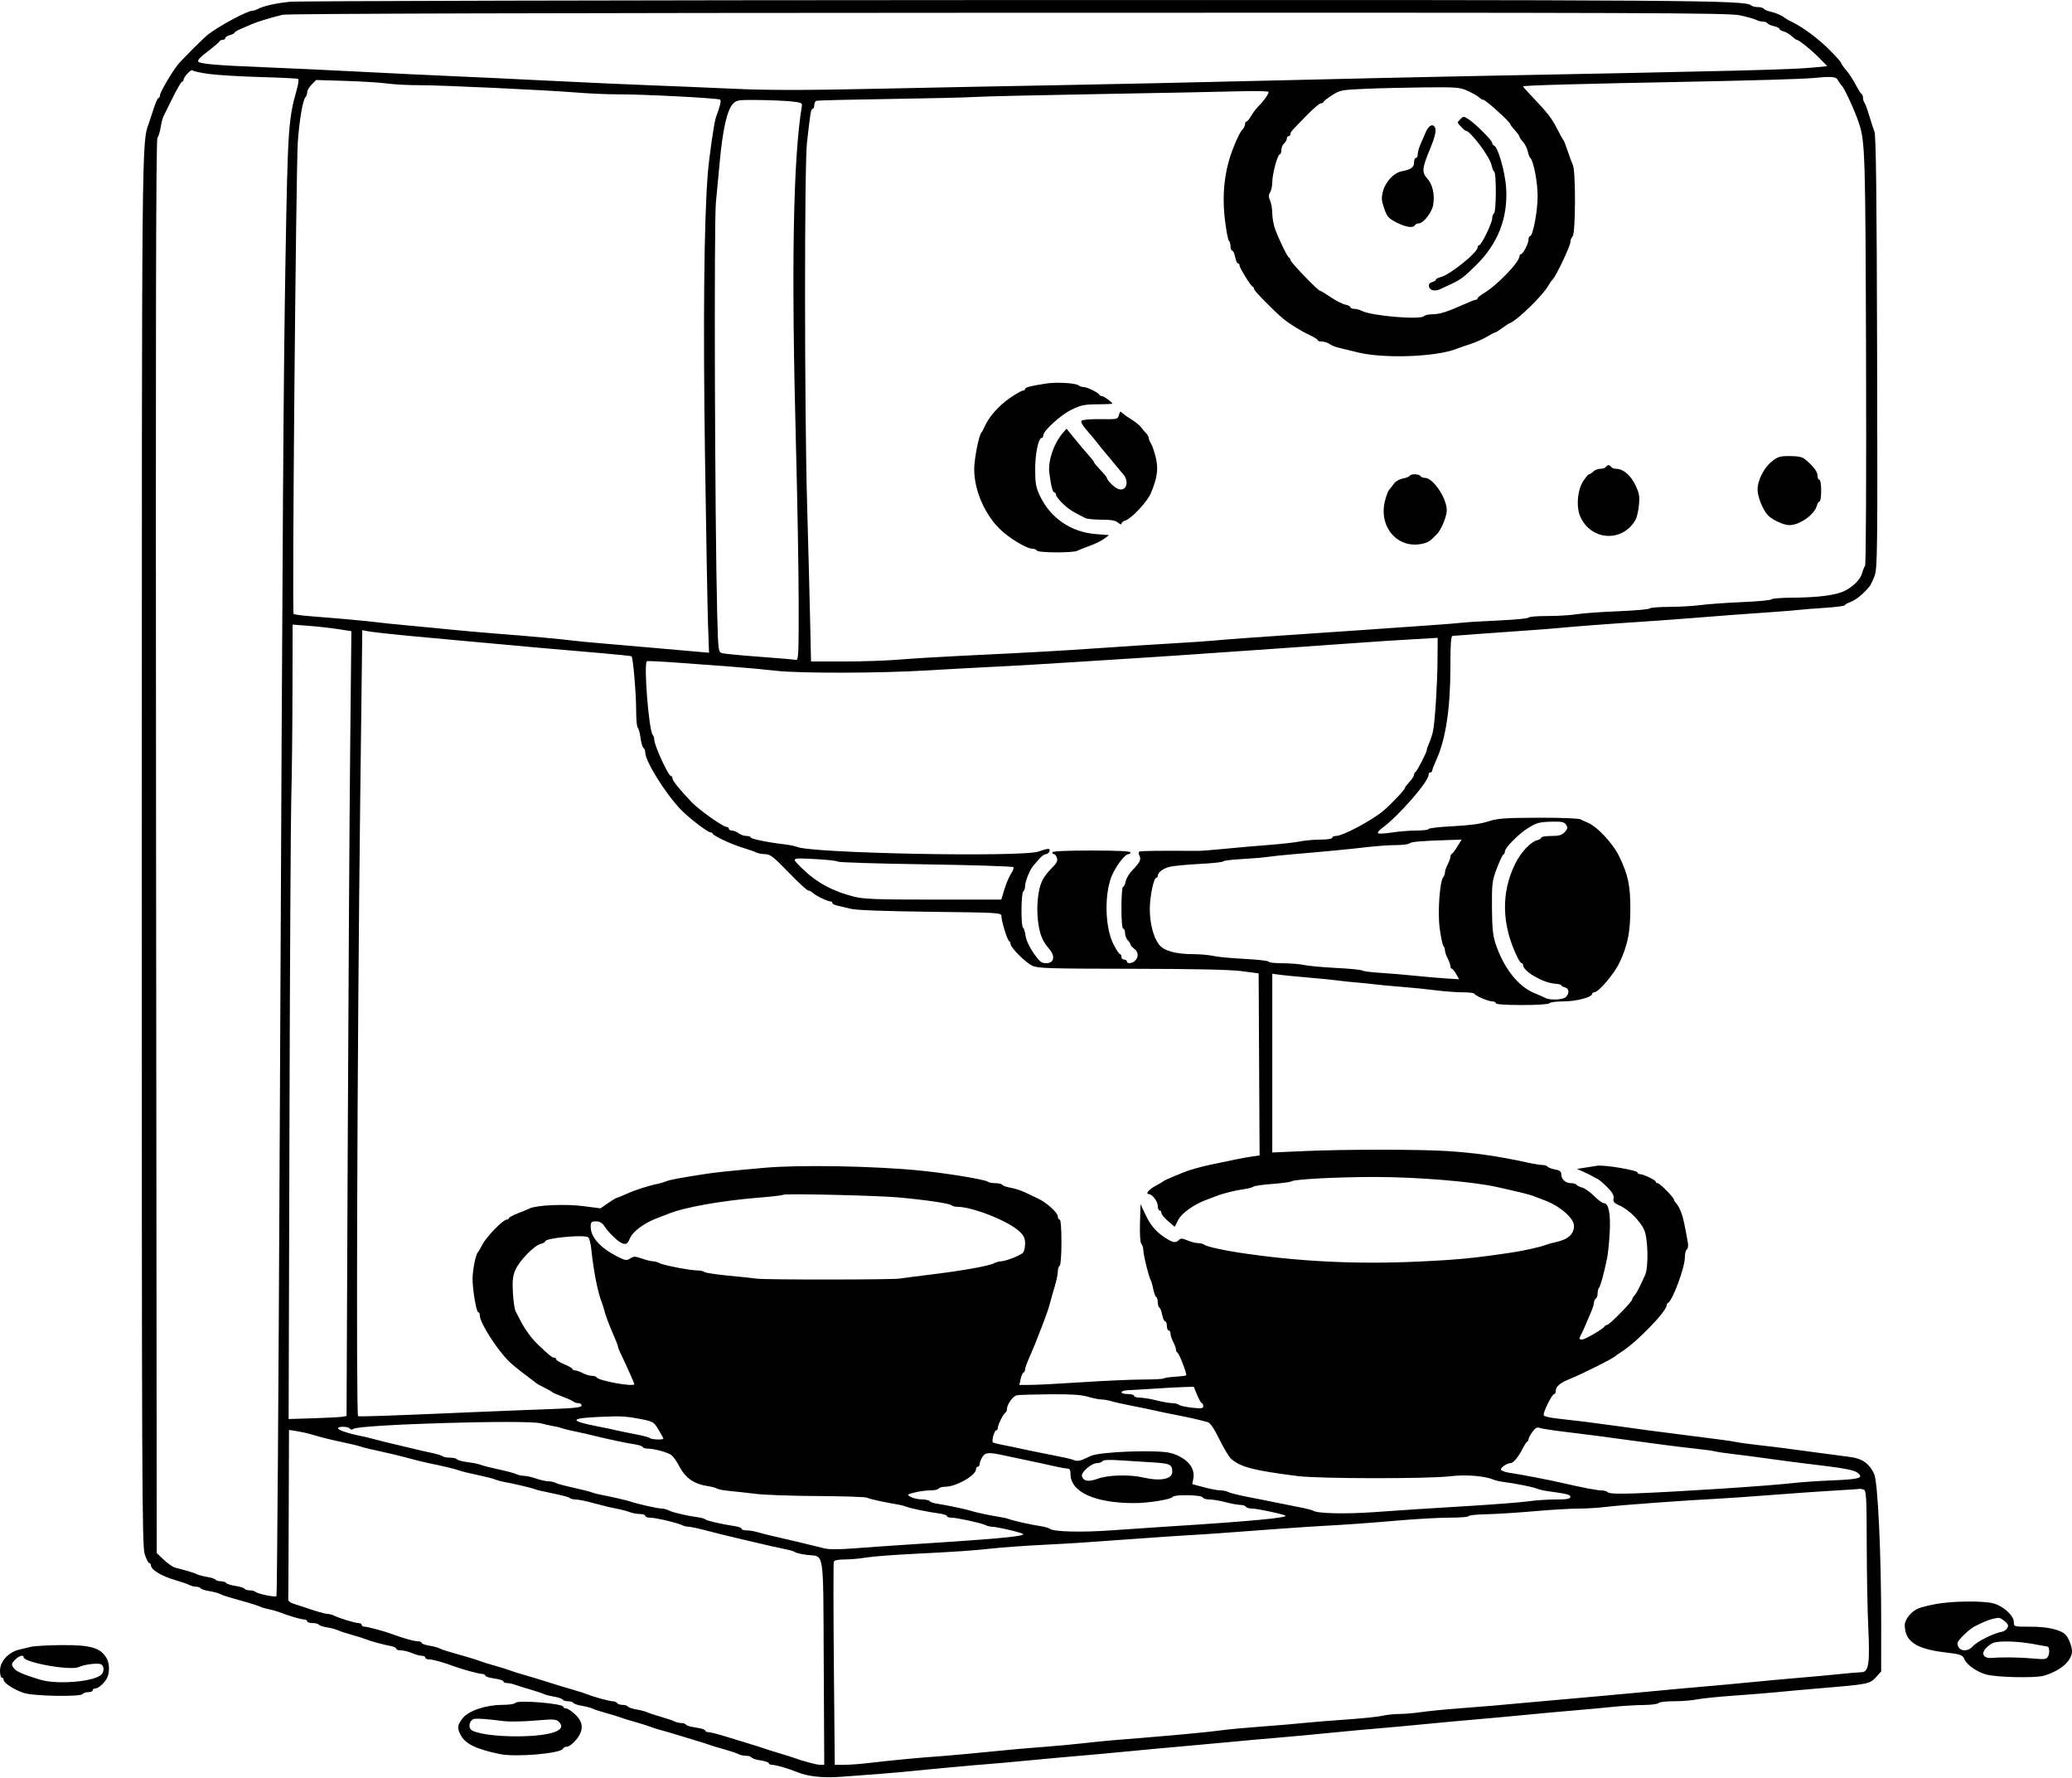 <svg width="1140" height="978" viewBox="0 0 1140 978" fill="none" xmlns="http://www.w3.org/2000/svg">
<path fill-rule="evenodd" clip-rule="evenodd" d="M159.5 0.975C151.577 1.784 145.118 3.246 141.764 4.989C140.809 5.486 139.523 5.892 138.907 5.892C136.186 5.892 120.675 14.183 114.586 18.892C111.977 20.91 99.953 32.925 97.688 35.778C94.39 39.931 88 50.902 88 52.41C88 53.225 87.643 53.892 87.207 53.892C86.771 53.892 85.593 56.48 84.589 59.642C83.585 62.804 82.361 66.517 81.87 67.892C77.968 78.797 78.036 71.771 78.017 469.204C78.002 817.09 78.14 850.443 79.615 854.954C80.503 857.67 81.628 859.892 82.115 859.892C82.602 859.892 83 860.374 83 860.963C83 863.516 88.644 866.987 96.5 869.268C99.8 870.226 103.281 871.433 104.236 871.951C105.191 872.468 106.852 872.892 107.927 872.892C109.002 872.892 110.124 873.283 110.419 873.761C110.714 874.238 112.785 874.922 115.022 875.279C117.258 875.637 119.855 876.316 120.794 876.788C122.535 877.664 124.916 878.407 135.5 881.375C138.8 882.301 142.19 883.414 143.033 883.848C143.876 884.282 146.126 884.946 148.033 885.323C149.94 885.7 152.4 886.371 153.5 886.814C158.117 888.672 165.624 890.902 167.25 890.897C168.212 890.894 169 891.342 169 891.892C169 892.442 170.323 892.892 171.941 892.892C173.559 892.892 175.124 893.283 175.419 893.761C175.714 894.238 177.785 894.922 180.022 895.279C182.258 895.637 184.855 896.322 185.794 896.802C186.732 897.282 190.2 898.423 193.5 899.337C196.8 900.252 200.4 901.387 201.5 901.86C203.682 902.8 210.888 904.755 215.25 905.592C216.763 905.882 218 906.518 218 907.005C218 907.493 219.139 907.892 220.532 907.892C221.925 907.892 224.68 908.567 226.654 909.392C228.629 910.217 231.089 910.892 232.122 910.892C233.155 910.892 234 911.342 234 911.892C234 912.442 235.013 912.89 236.25 912.887C238.216 912.883 244.113 914.545 250.5 916.904C254.739 918.469 263.752 920.892 265.338 920.892C266.252 920.892 267 921.3 267 921.798C267 922.297 269.25 923.014 272 923.392C274.75 923.77 277 924.487 277 924.986C277 925.484 277.879 925.892 278.953 925.892C280.027 925.892 281.94 926.284 283.203 926.763C284.466 927.241 288.2 928.411 291.5 929.362C294.8 930.313 298.192 931.441 299.038 931.868C299.885 932.295 302.47 932.965 304.783 933.355C307.097 933.746 309.243 934.477 309.554 934.979C309.864 935.481 311.19 935.892 312.5 935.892C313.81 935.892 315.136 936.303 315.446 936.805C315.757 937.307 317.903 938.038 320.217 938.429C322.53 938.819 325.115 939.496 325.962 939.933C326.808 940.369 330.2 941.473 333.5 942.385C336.8 943.298 340.4 944.404 341.5 944.844C342.6 945.283 346.2 946.398 349.5 947.321C352.8 948.244 356.4 949.374 357.5 949.832C358.6 950.29 361.525 951.212 364 951.881C366.475 952.551 370.3 953.668 372.5 954.364C374.7 955.059 379.2 956.426 382.5 957.4C385.8 958.375 389.4 959.514 390.5 959.932C391.6 960.35 395.2 961.438 398.5 962.351C401.8 963.263 405.281 964.433 406.236 964.951C407.191 965.468 409.077 965.892 410.427 965.892C411.777 965.892 413.144 966.316 413.464 966.834C413.785 967.352 416.061 968.079 418.523 968.448C420.985 968.817 423 969.518 423 970.006C423 970.493 423.884 970.892 424.965 970.892C426.849 970.892 434.305 973.066 438.5 974.838C444.205 977.248 452.4 978.166 462.221 977.496C475.213 976.61 495.126 975.003 501 974.369C509.124 973.49 537.373 970.899 543.5 970.469C546.8 970.238 557.15 969.31 566.5 968.407C575.85 967.504 588.225 966.379 594 965.906C599.775 965.433 612.15 964.3 621.5 963.388C630.85 962.476 643 961.352 648.5 960.89C654 960.428 666.375 959.298 676 958.378C685.625 957.458 698 956.346 703.5 955.907C709 955.467 721.15 954.342 730.5 953.407C739.85 952.471 752 951.342 757.5 950.897C763 950.453 775.15 949.342 784.5 948.429C793.85 947.515 806.225 946.377 812 945.899C817.775 945.422 829.925 944.307 839 943.423C848.075 942.539 860.675 941.389 867 940.867C873.325 940.346 882.55 939.495 887.5 938.976C892.45 938.458 899.961 938.002 904.191 937.963C908.421 937.924 912.16 937.442 912.5 936.892C912.84 936.342 916.657 935.892 920.983 935.892C925.308 935.892 931.019 935.439 933.674 934.886C936.328 934.333 945.475 933.398 954 932.808C962.525 932.218 973.1 931.365 977.5 930.914C981.9 930.462 994.05 929.374 1004.5 928.495C1027.9 926.528 1028.85 926.326 1032.25 922.568L1035 919.532L1035.02 892.962C1035.04 854.878 1033.18 815.343 1031.16 810.892C1028.64 805.335 1024.71 802.456 1018.48 801.598C1016.29 801.297 1008.88 800.31 1002 799.406C995.125 798.501 986.575 797.357 983 796.863C979.425 796.368 972.45 795.52 967.5 794.977C962.55 794.434 957.15 793.695 955.5 793.335C953.85 792.975 949.35 792.298 945.5 791.83C938.764 791.011 922.156 788.879 907.5 786.952C903.65 786.446 895.325 785.3 889 784.407C877.547 782.789 868.162 781.613 856.222 780.3C852.768 779.92 849.679 779.181 849.355 778.658C848.651 777.519 853.857 766.892 855.119 766.892C855.604 766.892 856 766.062 856 765.047C856 762.675 858.377 760.718 864 758.46C870.835 755.716 887.713 747.215 889 745.869C889.275 745.581 890.772 744.536 892.327 743.546C900.683 738.224 917 721.358 917 718.042C917 717.501 917.338 716.909 917.75 716.725C920.209 715.632 927.012 697.238 927.005 691.701C927.002 689.671 927.493 687.705 928.096 687.333C928.722 686.946 928.954 685.313 928.637 683.524C926.764 672.933 926.119 670.029 924.945 666.892C924.224 664.967 923.042 662.797 922.317 662.071C921.593 661.344 921 660.405 921 659.983C921 658.796 913.21 650.892 912.04 650.892C911.468 650.892 911 650.529 911 650.084C911 649.199 904.03 645.892 902.164 645.892C901.524 645.892 901 645.525 901 645.075C901 643.767 882.681 640.684 878.661 641.316C876.648 641.633 873.34 642.153 871.312 642.473L867.623 643.053L871.062 644.562C872.953 645.392 875.175 646.484 876 646.988C876.825 647.492 878.175 648.213 879 648.591C879.825 648.968 882.234 651.02 884.354 653.15C887.138 655.948 888.087 657.655 887.774 659.296C887.42 661.146 888.048 661.874 891.164 663.224C896.024 665.33 902.464 671.738 904.624 676.619C906.772 681.469 907.067 697.393 905.087 701.533C904.335 703.105 902.995 705.96 902.11 707.877C901.224 709.793 899.938 711.963 899.25 712.698C898.563 713.433 898 714.41 898 714.868C898 716.106 885.428 728.892 884.212 728.892C883.637 728.892 883.017 729.247 882.833 729.681C882.299 730.946 872.116 736.892 870.485 736.892C868.746 736.892 868.666 736.475 869.952 734.128C870.475 733.173 871.6 730.705 872.452 728.642C873.303 726.58 874.675 723.361 875.5 721.491C876.325 719.62 877 717.397 877 716.55C877 715.703 877.45 714.732 878 714.392C878.55 714.052 879 712.751 879 711.5C879 710.249 879.337 708.888 879.749 708.476C880.532 707.694 882.394 700.921 884.172 692.392C884.745 689.642 885.422 682.948 885.676 677.516C886.156 667.264 885.022 661.892 882.379 661.892C881.62 661.892 879.211 660.103 877.025 657.917C874.839 655.731 871.91 653.657 870.516 653.307C869.122 652.957 867.734 652.27 867.432 651.781C867.129 651.292 865.751 650.892 864.37 650.892C861.336 650.892 859 648.767 859 646.009C859 644.484 858.132 643.82 855.489 643.324C853.558 642.962 851.731 642.266 851.43 641.779C851.129 641.291 849.896 640.893 848.691 640.895C847.486 640.896 843.575 640.254 840 639.467C824.349 636.025 811.454 634.191 796 633.21C780.96 632.256 739.596 632.254 718.25 633.206L700 634.02V584.856V535.691L704.75 536.309C707.362 536.649 714.45 537.339 720.5 537.842C726.55 538.345 733.3 539.016 735.5 539.333C737.7 539.65 742.425 540.154 746 540.453C749.575 540.752 754.3 541.234 756.5 541.525C758.7 541.816 765.225 542.423 771 542.874C776.775 543.325 785.313 544.188 789.974 544.793C794.634 545.397 801.234 545.892 804.64 545.892C808.047 545.892 810.983 546.23 811.167 546.642C811.686 547.81 818.842 550.892 821.034 550.892C822.115 550.892 823 551.342 823 551.892C823 552.513 828.48 552.892 837.441 552.892C845.99 552.892 852.134 552.484 852.5 551.892C852.84 551.342 856.339 550.892 860.276 550.892C867.245 550.892 876 548.589 876 546.756C876 546.281 876.521 545.892 877.159 545.892C879.476 545.892 888.102 535.767 890.989 529.658C895.557 519.992 897 512.841 897 499.863C897 487.141 895.762 481.277 890.976 471.328C887.321 463.732 878.484 454.384 873 452.313C872.175 452.001 870.676 451.302 869.669 450.76C868.614 450.192 858.707 449.807 846.29 449.851C827.718 449.918 823.917 450.2 818.768 451.89C814.739 453.213 808.429 454.071 799.396 454.524C792.028 454.894 786 455.578 786 456.044C786 456.51 783.049 456.892 779.442 456.892C775.834 456.892 769.724 457.382 765.864 457.981C762.003 458.58 758.542 458.753 758.172 458.365C757.803 457.977 758.82 456.699 760.433 455.526C769.469 448.952 786 430.007 786 426.226C786 425.492 786.45 424.892 787 424.892C787.55 424.892 788 424.454 788 423.919C788 423.384 789.08 420.572 790.399 417.669C795.439 406.583 798 389.47 798 366.873C798 353.995 798.302 349.874 799.25 349.816C799.938 349.774 805.9 349.326 812.5 348.819C819.1 348.312 831.025 347.46 839 346.925C846.975 346.391 855.75 345.709 858.5 345.41C864.194 344.791 886.526 343.109 905 341.908C911.875 341.461 923.575 340.609 931 340.014C951.161 338.4 955.092 338.105 972 336.937C980.525 336.348 988.625 335.702 990 335.5C991.375 335.298 997.563 334.805 1003.75 334.403C1009.94 334.002 1015 333.363 1015 332.984C1015 332.604 1016.46 331.758 1018.25 331.104C1021.12 330.052 1025.35 326.593 1028.58 322.655C1029.18 321.929 1030.43 319.322 1031.37 316.863C1032.94 312.727 1033.05 303.519 1032.77 193.892C1032.55 106.271 1032.17 74.61 1031.3 72.392C1030.65 70.742 1029.33 66.692 1028.36 63.392C1027.39 60.092 1026.23 56.964 1025.8 56.442C1025.36 55.919 1025 54.719 1025 53.775C1025 52.831 1024.66 51.909 1024.25 51.725C1023.84 51.542 1022.38 49.241 1021 46.612C1019.63 43.982 1017.27 40.382 1015.76 38.612C1014.24 36.841 1013 35.066 1013 34.667C1013 34.269 1010.41 31.316 1007.25 28.105C1000.92 21.678 992.674 15.425 986.5 12.371C984.3 11.282 982.275 10.167 982 9.892C980.805 8.697 977.191 7.093 974.229 6.442C972.466 6.055 970.766 5.323 970.452 4.815C970.139 4.307 968.649 3.892 967.141 3.892C965.633 3.892 963.972 3.474 963.45 2.962C960.529 0.104 932.153 -0.099 553.5 0.028C341.2 0.1 163.9 0.526 159.5 0.975ZM957.303 8.434C961.261 9.282 965.281 10.407 966.236 10.934C967.191 11.461 968.852 11.892 969.927 11.892C971.002 11.892 972.139 12.307 972.452 12.815C972.766 13.323 974.368 14.034 976.011 14.395C977.655 14.756 979 15.416 979 15.863C979 16.31 980.021 16.932 981.27 17.245C982.518 17.558 984.525 18.732 985.728 19.853C986.932 20.975 988.19 21.892 988.525 21.892C989.695 21.892 996.538 27.4 1000.93 31.877L1005.36 36.392L998.429 37.089C986.429 38.295 954.391 39.101 806 41.928C783.725 42.352 734.45 43.455 696.5 44.379C658.55 45.303 607.25 46.416 582.5 46.854C557.75 47.292 513.088 48.173 483.252 48.814C442.021 49.698 422.824 49.699 403.252 48.816C389.088 48.176 368.05 47.298 356.5 46.864C344.95 46.43 320.65 45.33 302.5 44.42C284.35 43.51 260.275 42.373 249 41.893C237.725 41.414 214.55 40.301 197.5 39.42C180.45 38.538 156.559 37.428 144.41 36.951C118.84 35.949 109 35.047 109 33.704C109 32.571 110.079 31.529 116.025 26.929C118.486 25.024 120.65 23.112 120.833 22.679C121.017 22.246 121.804 21.892 122.583 21.892C123.362 21.892 124 21.451 124 20.911C124 20.372 125.125 19.648 126.5 19.303C127.875 18.958 129 18.384 129 18.028C129 17.672 130.462 16.76 132.25 16.002C134.038 15.244 136.85 14.035 138.5 13.314C141.638 11.943 148.702 9.787 155.5 8.123C158.07 7.495 300.854 7.1 554.803 7.018C907.464 6.906 950.882 7.058 957.303 8.434ZM115 40.692C119.675 41.326 132.447 42.091 143.382 42.391C154.318 42.692 163.614 43.154 164.041 43.417C164.468 43.681 164.144 46.259 163.32 49.145C158.682 65.402 158.317 70.785 157.109 140.892C155.958 207.709 155.577 265.623 153.865 633.892C153.242 767.817 152.455 877.696 152.116 878.068C151.418 878.833 141.565 876.79 140.416 875.641C140.004 875.229 138.643 874.892 137.392 874.892C136.141 874.892 134.872 874.494 134.571 874.007C134.271 873.521 132.005 872.82 129.536 872.45C127.067 872.079 124.785 871.352 124.464 870.834C124.144 870.316 122.81 869.892 121.5 869.892C120.19 869.892 118.876 869.501 118.581 869.023C118.286 868.546 116.215 867.862 113.978 867.505C111.742 867.147 109.145 866.457 108.206 865.971C107.268 865.485 104.7 864.609 102.5 864.024C100.3 863.44 97.495 862.693 96.268 862.365C95.04 862.037 92.282 860.109 90.139 858.08L86.243 854.392L85.872 465.796C85.6 181.334 85.798 76.825 86.613 75.796C87.226 75.024 88.022 72.46 88.382 70.098C88.743 67.737 89.423 65.037 89.895 64.098C90.366 63.16 92.691 58.455 95.061 53.642C97.431 48.83 99.737 44.892 100.185 44.892C100.633 44.892 101 44.445 101 43.9C101 42.324 105.313 37.789 105.937 38.708C106.246 39.164 110.325 40.057 115 40.692ZM1011.4 44.392C1012.01 45.492 1012.8 46.622 1013.17 46.902C1014.56 47.96 1020.7 61.315 1022.83 67.916C1026.16 78.24 1026.34 84.29 1026.69 197.269C1026.88 261.24 1026.65 310.633 1026.16 311.269C1025.67 311.887 1025 313.517 1024.66 314.892C1023.79 318.472 1020.11 322.348 1015.11 324.953C1010.29 327.466 1000.43 328.728 984.809 328.829C979.479 328.864 974.884 329.271 974.598 329.734C974.312 330.197 966.973 330.878 958.289 331.248C949.605 331.618 939.35 332.349 935.5 332.874C931.65 333.398 923.914 333.841 918.309 333.859C912.704 333.877 907.883 334.273 907.595 334.738C907.308 335.203 899.462 335.892 890.161 336.27C880.859 336.647 870.605 337.389 867.374 337.918C864.143 338.448 856.888 338.883 851.25 338.886C845.612 338.889 841 339.272 841 339.737C841 340.202 833.688 340.919 824.75 341.33C815.813 341.741 806.925 342.276 805 342.517C803.075 342.759 795.425 343.379 788 343.896C780.575 344.413 764.6 345.538 752.5 346.395C740.4 347.253 724.2 348.359 716.5 348.854C696.915 350.111 674.601 351.738 667.5 352.426C664.2 352.746 654.525 353.404 646 353.888C637.475 354.373 619.7 355.516 606.5 356.427C581.988 358.12 569.974 358.794 529.5 360.745C516.85 361.356 501.1 362.317 494.5 362.882C487.9 363.446 474.338 363.905 464.362 363.9L446.224 363.892L445.673 339.142C445.37 325.53 444.651 297.967 444.076 277.892C442.599 226.34 442.541 91.068 443.991 78.392C445.958 61.2 446.178 59.892 447.101 59.892C447.595 59.892 448 58.978 448 57.861C448 56.743 448.563 55.651 449.25 55.432C449.938 55.214 468.05 54.774 489.5 54.454C510.95 54.134 532.1 53.63 536.5 53.334C540.9 53.039 572.175 52.315 606 51.725C639.825 51.136 674.362 50.45 682.75 50.201C691.138 49.952 698 50.13 698 50.597C698 51.754 695.008 55.953 692.447 58.392C691.292 59.492 689.497 61.855 688.458 63.642C687.419 65.429 686.216 66.892 685.784 66.892C685.353 66.892 685 67.535 685 68.321C685 69.106 684.438 70.344 683.75 71.071C682.411 72.486 680.976 75.295 678.732 80.892C673.707 93.426 672.174 106.591 674.008 121.454C674.721 127.234 675.686 132.198 676.152 132.486C676.618 132.774 677 134.108 677 135.451C677 136.794 677.43 137.892 677.955 137.892C678.48 137.892 679.205 139.467 679.566 141.392C679.927 143.317 680.623 144.892 681.111 144.892C681.6 144.892 682 145.415 682 146.054C682 147.402 688.09 157.23 689.232 157.725C689.654 157.909 690 158.505 690 159.051C690 160.009 701.123 171.303 706.094 175.392C709.649 178.316 715.896 182.167 720.739 184.42C723.07 185.505 724.982 186.73 724.989 187.142C724.995 187.554 726.025 187.892 727.277 187.892C728.53 187.892 730.443 188.502 731.527 189.246C732.612 189.991 734.625 190.852 736 191.159C737.375 191.467 742.241 192.657 746.813 193.805C761.21 197.419 790.149 196.39 801.5 191.86C802.6 191.421 805.975 190.248 809 189.253C812.025 188.258 816.179 186.42 818.23 185.168C820.282 183.916 822.264 182.892 822.636 182.892C823.007 182.892 824.704 181.837 826.406 180.548C828.108 179.258 830 178.021 830.611 177.798C834.764 176.282 849.088 162.334 851.913 157.055C852.503 155.951 853.571 154.45 854.285 153.72C856.262 151.697 864 135.345 864 133.19C864 132.146 864.563 130.73 865.25 130.042C866.896 128.397 867.014 94.311 865.387 90.796C864.774 89.474 863.461 85.917 862.469 82.892C861.476 79.867 860.402 77.167 860.082 76.892C859.762 76.617 858.256 73.917 856.736 70.892C853.852 65.153 851.306 61.876 842.983 53.193C840.242 50.334 838 47.793 838 47.548C838 46.968 865.479 46.2 933 44.891C962.975 44.31 991.55 43.46 996.5 43.001C1008.49 41.891 1010.11 42.042 1011.4 44.392ZM213.192 45.956C216.872 46.471 224.522 46.878 230.192 46.86C242.4 46.822 300.376 49.521 317.5 50.925C324.1 51.466 334.225 51.901 340 51.892C354.305 51.869 395.324 54.002 396.242 54.817C396.908 55.409 396.106 58.736 393.932 64.392C392.963 66.914 390.171 86.139 389.431 95.392C387.352 121.36 386.801 176.412 387.878 250.392C388.51 293.842 389.27 336.071 389.566 344.233L390.105 359.075L384.302 358.574C381.111 358.298 370.175 357.337 360 356.44C349.825 355.542 336.55 354.391 330.5 353.883C324.45 353.374 317.7 352.724 315.5 352.438C309.77 351.692 289.203 349.788 277.5 348.92C267.632 348.188 248.711 346.483 238 345.361C234.975 345.044 228.225 344.406 223 343.943C217.775 343.48 211.25 342.805 208.5 342.443C202.871 341.702 186.329 340.188 171.811 339.084C166.482 338.679 161.853 338.078 161.524 337.749C160.646 336.872 162.86 91.44 163.867 77.892C164.789 65.501 166.604 54.969 168.081 53.442C168.586 52.919 169 51.702 169 50.737C169 49.772 170.119 47.864 171.487 46.496L173.973 44.009L190.237 44.515C199.182 44.792 209.511 45.441 213.192 45.956ZM807.761 50.101C810.367 51.316 813.095 52.891 813.821 53.601C814.548 54.311 815.573 54.892 816.098 54.892C817.408 54.892 831 67.215 831 68.402C831 68.72 832.125 70.193 833.5 71.675C834.875 73.158 836 74.732 836 75.174C836 75.615 836.878 76.918 837.95 78.069C839.023 79.22 840.204 81.564 840.576 83.277C840.947 84.99 841.565 86.617 841.948 86.892C843.66 88.12 846 100.203 846 107.815C846 116.128 843.404 129.892 841.836 129.892C841.376 129.892 841 130.756 841 131.811C841 133.979 837.896 139.876 836.75 139.886C836.338 139.889 836 140.372 836 140.959C836 144.233 823.573 157.078 816.179 161.445C814.431 162.478 813 163.676 813 164.108C813 164.539 812.562 164.892 812.027 164.892C811.492 164.892 808.68 165.969 805.777 167.284C796.577 171.455 792.067 172.892 788.18 172.892C786.101 172.892 783.919 173.373 783.331 173.961C781.23 176.062 754.286 173.721 749.194 170.996C748.059 170.389 746.202 169.892 745.066 169.892C743.93 169.892 743 169.498 743 169.017C743 168.536 741.738 167.89 740.196 167.581C738.654 167.273 735.008 165.416 732.095 163.456C729.182 161.496 726.507 159.886 726.15 159.879C725.073 159.859 710 144.177 710 143.078C710 142.517 709.648 141.909 709.218 141.725C708.309 141.338 703.896 132.31 701.591 126.122C700.716 123.773 700 119.857 700 117.419C700 114.981 699.463 111.807 698.806 110.365C697.88 108.333 697.88 107.314 698.806 105.831C699.463 104.78 700 102.255 700 100.221C700 95.738 702.923 84.892 704.132 84.892C704.609 84.892 705 83.822 705 82.514C705 81.207 705.675 79.577 706.5 78.892C707.325 78.207 708 77.027 708 76.27C708 75.512 708.45 74.892 709 74.892C709.55 74.892 710 74.41 710 73.821C710 72.618 710.033 72.58 718.937 63.475C722.478 59.854 725.928 56.892 726.604 56.892C727.28 56.892 727.983 56.509 728.167 56.041C728.35 55.574 730.525 53.897 733 52.316C737.245 49.604 738.294 49.407 751.5 48.842C759.2 48.512 773.942 48.164 784.261 48.067C801.721 47.904 803.35 48.045 807.761 50.101ZM435 55.759C440.372 56.282 441.451 56.688 441.217 58.095C436.342 87.428 435.311 146.632 437.949 245.892C438.716 274.767 439.379 313.017 439.422 330.892C439.49 359.3 439.311 363.347 438 363.033C437.175 362.835 428.175 362.06 418 361.311C407.825 360.562 398.519 359.667 397.319 359.322C395.185 358.708 395.126 358.219 394.572 336.543C393.3 286.791 392.795 122.353 393.881 111.392C394.48 105.342 395.418 95.442 395.965 89.392C397.6 71.306 400.022 60.563 403.235 57.142C405.205 55.045 406.134 54.9 416.924 55.009C423.291 55.073 431.425 55.411 435 55.759ZM803.613 65.422C802.726 66.309 802 67.159 802 67.31C802 67.937 805.785 71.892 806.385 71.892C808.934 71.892 819.721 86.245 820.645 90.866C820.982 92.553 821.65 94.176 822.129 94.472C823.352 95.228 823.231 116.631 822 117.392C821.45 117.732 821 118.969 821 120.141C821 122.639 815.044 134.892 813.829 134.892C813.373 134.892 813 135.419 813 136.063C813 138.908 797.787 151.154 792.654 152.443C791.194 152.809 790 153.458 790 153.884C790 154.31 789.061 154.904 787.913 155.204C786.566 155.557 785.95 156.392 786.175 157.56C786.595 159.742 789.484 160.456 792.381 159.093C793.547 158.544 796.075 157.363 798 156.466C803.706 153.81 805.178 152.708 812.129 145.892C824.152 134.102 829.712 119.818 828.672 103.392C828.11 94.512 824.175 80.82 821.966 80.059C821.435 79.875 820.99 79.2 820.977 78.559C820.95 77.188 811.678 67.959 807.863 65.506C805.436 63.945 805.096 63.939 803.613 65.422ZM784.463 72.642C783.567 74.705 782.196 77.87 781.417 79.676C780.637 81.482 780 83.845 780 84.926C780 86.007 779.55 86.892 779 86.892C778.45 86.892 778 88.001 778 89.357C778 92.048 776.288 93.271 771.157 94.245C766.875 95.057 762.343 99.912 760.9 105.233C759.967 108.675 760.075 110.286 761.525 114.572C763.063 119.119 763.883 120.066 768.231 122.322C773.378 124.992 777.436 125.613 778.5 123.892C778.84 123.342 779.792 122.892 780.615 122.892C783.115 122.892 787.834 116.834 788.526 112.737C789.463 107.192 788.212 101.413 785.423 98.403C782.118 94.837 782.333 92.556 787.027 81.392C789.246 76.115 790.253 71.995 789.687 70.518C788.617 67.731 786.165 68.729 784.463 72.642ZM575.5 210.998C566.816 212.356 564 213.093 564 214.005C564 214.493 563.443 214.892 562.762 214.892C562.082 214.892 558.819 216.758 555.512 219.038C549.52 223.169 544.088 229.321 541.765 234.608C541.091 236.139 540.3 237.617 540.005 237.892C538.616 239.188 536 252.406 536 258.128C536 269.345 541.443 282.278 549.679 290.629C554.768 295.789 564.784 301.892 568.163 301.892C569.109 301.892 570.16 302.342 570.5 302.892C571.275 304.145 590.399 304.222 592.764 302.981C593.719 302.479 596.75 301.279 599.5 300.312C602.25 299.346 605.78 297.619 607.345 296.474L610.19 294.392L602.845 293.806C589.282 292.724 578.022 285.036 572.212 272.892C569.987 268.242 569.574 266.001 569.54 258.392C569.502 249.747 571.333 240.892 573.16 240.892C573.622 240.892 574 240.287 574 239.548C574 237.015 583.499 228.344 589.5 225.399C594.641 222.876 596.68 222.45 603.749 222.423C608.287 222.406 611.999 222.239 611.999 222.052C612.001 221.294 607.418 217.956 606.333 217.925C605.692 217.907 605.017 217.554 604.833 217.142C604.308 215.959 598.019 212.892 596.119 212.892C595.174 212.892 593.973 212.5 593.45 212.021C592.034 210.722 581.208 210.106 575.5 210.998ZM615.636 228.205C615.018 230.669 614.856 230.707 605.528 230.576C600.314 230.503 595.616 230.882 595.088 231.418C594.47 232.044 595.443 233.879 597.813 236.555C599.841 238.844 602.625 242.186 604 243.981C605.375 245.775 606.95 247.728 607.5 248.319C608.05 248.911 610.137 251.419 612.138 253.893C614.139 256.368 616.727 259.473 617.888 260.795C621.876 265.333 619.286 271.283 614.474 268.637C612.297 267.44 609 263.981 609 262.892C609 262.511 607.425 260.577 605.5 258.595C603.575 256.613 602 254.74 602 254.433C602 254.126 600.907 252.641 599.571 251.133C596.576 247.754 594.471 245.259 590.137 239.958L586.774 235.844L584.63 238.339C579.76 244.007 576.525 253.594 577.323 259.997C578.217 267.169 579.17 270.892 580.113 270.892C580.601 270.892 581 271.476 581 272.189C581 272.902 582.688 275.091 584.75 277.051C588.057 280.196 590.169 281.546 597.236 285.035C598.191 285.506 602.206 285.892 606.158 285.892C611.44 285.892 613.827 286.33 615.171 287.547C616.177 288.457 617 288.713 617 288.114C617 287.516 618.001 286.709 619.224 286.321C622.579 285.256 631.295 275.927 633.171 271.392C636.694 262.879 637.382 258.176 635.999 252.085C635.288 248.954 634.097 245.395 633.353 244.177C632.609 242.959 632 241.464 632 240.856C632 240.247 631.335 239.084 630.522 238.271C629.71 237.459 628.472 235.987 627.772 235.002C627.073 234.016 624.475 231.946 622 230.402C619.525 228.857 617.222 227.168 616.882 226.647C616.542 226.127 615.982 226.828 615.636 228.205ZM974.625 254.05C970.356 257.568 967 264.321 967 269.392C967 273.241 969.91 280.479 972.631 283.396C975.021 285.958 981.356 288.892 984.5 288.892C990.163 288.892 998.358 283.071 999.634 278.142C999.955 276.905 1000.62 275.892 1001.11 275.892C1001.6 275.892 1002 273.192 1002 269.892C1002 266.559 1001.56 263.892 1001 263.892C1000.45 263.892 1000 262.875 1000 261.632C1000 259.456 997.604 256.329 993.11 252.642C991.583 251.389 989.2 250.892 984.716 250.892C979.166 250.892 978.021 251.25 974.625 254.05ZM883.5 256.892C883.16 257.442 881.816 257.892 880.512 257.892C879.209 257.892 877.468 258.567 876.643 259.392C875.818 260.217 874.773 260.898 874.321 260.904C873.87 260.911 872.429 262.569 871.12 264.589C867.814 269.689 867.083 279.135 869.58 284.48C875.701 297.578 892.782 298.413 899.859 285.96C900.607 284.645 901.456 280.958 901.745 277.767C902.187 272.89 901.859 271.123 899.68 266.671C897.05 261.294 892.971 257.892 889.155 257.892C888.035 257.892 886.84 257.442 886.5 256.892C886.16 256.342 885.485 255.892 885 255.892C884.515 255.892 883.84 256.342 883.5 256.892ZM775.57 261.779C775.269 262.266 773.54 262.943 771.729 263.283C769.917 263.623 767.775 264.854 766.968 266.019C766.16 267.184 765.004 268.658 764.399 269.294C763.793 269.931 762.722 272.699 762.018 275.446C758.368 289.687 768.699 301.902 782.122 299.218C785.63 298.516 786.607 297.901 790.528 293.923C792.956 291.459 796 284.132 796 280.749C796 274.034 788.505 262.892 783.988 262.892C782.959 262.892 781.84 262.442 781.5 261.892C780.735 260.654 776.317 260.57 775.57 261.779ZM185.912 346.076L193.325 347.219L192.66 412.305C192.294 448.103 191.697 545.24 191.332 628.164L190.669 778.937L188.585 779.359C187.438 779.591 180.268 779.975 172.651 780.213L158.803 780.646L159.258 618.519C159.508 529.349 159.963 448.292 160.269 438.392C160.574 428.492 160.864 403.118 160.912 382.004L161 343.617L169.75 344.275C174.563 344.637 181.836 345.447 185.912 346.076ZM222.5 349.555C231.3 350.408 242.775 351.474 248 351.923C253.225 352.373 265.375 353.476 275 354.376C292.57 356.018 297.827 356.483 329.823 359.222C339.351 360.037 347.301 360.86 347.49 361.049C348.306 361.864 350 381.608 350 390.294C350 395.508 350.391 400.015 350.868 400.311C351.346 400.606 352.034 403.089 352.397 405.828C352.761 408.568 353.495 411.08 354.029 411.41C354.563 411.74 355 412.879 355 413.942C355 418.768 366.072 436.522 374.641 445.436C378.911 449.879 389.355 457.892 390.874 457.892C391.402 457.892 391.983 458.234 392.167 458.651C392.732 459.938 402.184 464.366 408.5 466.302C411.8 467.313 415.281 468.535 416.236 469.016C417.191 469.498 419.372 469.892 421.083 469.892C423.711 469.892 425.689 471.44 433.856 479.892C439.171 485.392 444.045 489.892 444.688 489.892C445.331 489.892 446.452 490.472 447.179 491.18C448.738 492.7 455.324 495.892 456.901 495.892C457.506 495.892 458 496.291 458 496.779C458 497.266 459.237 497.913 460.75 498.217C462.263 498.521 465.525 499.297 468 499.942C470.896 500.697 486.488 501.285 511.75 501.592C550.642 502.065 551 502.089 551 504.143C551 506.864 554.254 517.297 555.236 517.725C555.656 517.909 556 518.618 556 519.302C556 521.261 564.145 529.437 567.904 531.25C570.919 532.704 577.143 532.898 622.404 532.947C656.723 532.985 676.619 533.407 683 534.233L692.5 535.464L692.759 585.547L693.018 635.63L688.759 636.238C684.968 636.779 677.868 638.184 665.5 640.842C660.488 641.919 654.118 643.729 651.5 644.819C650.4 645.278 647.475 646.482 645 647.495C642.525 648.508 640.275 649.579 640 649.874C639.725 650.169 637.824 651.291 635.775 652.366C632.201 654.241 630.008 656.892 632.031 656.892C633.916 656.892 637 660.926 637 663.392C637 664.767 637.45 665.892 638 665.892C638.55 665.892 639 666.51 639 667.265C639 668.02 640.647 670.044 642.659 671.763L646.318 674.889L648.24 671.14C650.202 667.311 657.003 662.484 664 659.955C665.925 659.259 668.4 658.324 669.5 657.876C672.738 656.559 680.193 654.719 684.5 654.173C686.7 653.895 688.968 653.291 689.54 652.831C690.112 652.372 694.837 651.687 700.04 651.31C705.243 650.933 709.95 650.296 710.5 649.893C712.103 648.72 735.902 647.472 756.5 647.481C779.657 647.491 810.18 649.997 823.5 652.982C836.697 655.94 841.662 657.161 843.5 657.901C844.6 658.344 847.475 659.444 849.889 660.346C858.278 663.482 866 670.174 866 674.31C866 679.071 862.659 681.974 855.5 683.435C853.85 683.772 851.6 684.407 850.5 684.847C847.591 686.01 838.686 687.999 831.63 689.061C811.277 692.124 802.047 693.021 780.625 694.015C745.982 695.623 714.132 694.034 681.5 689.071C672.405 687.688 663.613 685.675 662.55 684.734C662.028 684.271 660.551 683.892 659.268 683.892C657.985 683.892 655.336 683.224 653.382 682.407C650.285 681.113 649.641 681.108 648.385 682.364C646.779 683.97 644.942 683.544 640.5 680.533C635.713 677.289 632.874 673.848 630.094 667.922L627.5 662.392L627.213 672.805C627.041 679.055 627.341 683.633 627.963 684.255C628.533 684.825 629.026 686.439 629.058 687.842C629.12 690.621 632.145 702.774 633.178 704.4C633.53 704.954 634.135 707.096 634.523 709.161C634.91 711.225 635.626 713.161 636.113 713.462C636.601 713.763 637 715.082 637 716.392C637 717.702 637.399 719.021 637.887 719.322C638.374 719.623 639.07 721.45 639.432 723.381C639.794 725.312 640.52 726.892 641.045 726.892C641.57 726.892 642 728.017 642 729.392C642 730.767 642.45 731.892 643 731.892C643.55 731.892 644.003 732.679 644.006 733.642C644.01 734.605 644.685 736.681 645.506 738.256C646.328 739.832 647 741.707 647 742.423C647 743.139 647.355 743.875 647.79 744.059C648.769 744.472 653.205 756.02 652.612 756.613C652.375 756.85 649.625 757.2 646.501 757.391C643.377 757.581 640.562 757.997 640.244 758.315C639.926 758.632 634.679 758.902 628.583 758.914C622.488 758.926 607.6 759.588 595.5 760.386C583.4 761.184 570.652 761.849 567.171 761.865L560.841 761.892L561.542 758.642C561.928 756.855 562.639 755.242 563.122 755.059C563.605 754.875 564 754.1 564 753.336C564 752.572 565.065 749.572 566.366 746.669C568.444 742.034 570.367 737.317 573 730.392C576.189 722.007 576.907 719.925 577.833 716.392C578.409 714.192 579.582 710.057 580.44 707.204C581.298 704.351 582 700.89 582 699.513C582 698.136 582.45 696.732 583 696.392C583.58 696.034 584 690.548 584 683.333C584 675.706 583.613 670.892 583 670.892C582.45 670.892 582 670.124 582 669.185C582 667.119 575.817 661.551 571 659.279C569.075 658.372 565.808 656.827 563.741 655.847C561.673 654.867 558.188 653.762 555.996 653.391C553.804 653.021 551.757 652.307 551.446 651.805C551.136 651.303 549.409 650.892 547.608 650.892C545.807 650.892 543.998 650.554 543.588 650.142C542.415 648.961 521.723 645.524 506.5 643.983C481.353 641.436 439.894 640.691 420.5 642.436C400.892 644.201 393.98 644.919 388.5 645.76C374.336 647.933 368.376 649.045 366.5 649.866C365.4 650.348 363.375 650.963 362 651.234C356.925 652.234 349.37 654.655 344.805 656.744C342.223 657.925 339.829 658.892 339.485 658.892C339.141 658.892 336.951 660.206 334.617 661.811L330.374 664.731L320.83 663.508C311.02 662.251 295.439 662.924 291.5 664.774C290.4 665.291 287.364 666.541 284.754 667.553C282.143 668.564 280.006 669.73 280.004 670.142C280.002 670.554 279.518 670.892 278.929 670.892C276.803 670.892 267.572 680.354 265.275 684.887C264.299 686.815 263.235 688.617 262.912 688.892C261.797 689.84 260 698.789 260 703.392C260 709.621 262.087 721.892 263.147 721.892C263.616 721.892 264 722.725 264 723.743C264 727.697 273.479 742.517 280.227 749.114C281.758 750.611 285.597 753.759 288.756 756.108C291.915 758.458 294.725 760.608 295 760.886C295.275 761.164 297.3 762.288 299.5 763.382C301.7 764.477 303.725 765.625 304 765.934C304.275 766.242 306.75 767.318 309.5 768.325C312.25 769.331 314.927 770.546 315.45 771.023C315.972 771.501 317.21 771.892 318.2 771.892C319.19 771.892 320 772.497 320 773.236C320 774.292 315.866 774.726 300.75 775.26C290.163 775.633 270.475 776.417 257 777C215.206 778.811 198.001 779.405 197.019 779.071C195.85 778.674 196.54 575.877 198.166 442.037L199.325 346.683L202.912 347.343C204.886 347.707 213.7 348.702 222.5 349.555ZM790.91 363.142C790.815 376.25 789.572 396.155 788.491 401.892C788.129 403.817 787.195 406.81 786.416 408.543C785.637 410.276 785.007 412.076 785.016 412.543C785.039 413.804 779.621 424.338 778.75 424.725C778.338 424.909 778 425.588 778 426.236C778 426.883 776.875 428.626 775.5 430.109C774.125 431.591 773 433.068 773 433.391C773 434.348 765.971 441.859 761.403 445.782C755.023 451.262 738.831 459.892 734.93 459.892C733.869 459.892 733 460.342 733 460.892C733 461.455 730.183 461.892 726.549 461.892C723.001 461.892 717.939 462.341 715.299 462.89C712.66 463.44 704.65 464.333 697.5 464.876C690.35 465.419 679.55 466.366 673.5 466.981C667.45 467.597 660.925 468.091 659 468.081C635.981 467.957 627.523 468.069 626.817 468.505C626.354 468.791 626.393 469.771 626.903 470.683C628.029 472.695 627.076 474.662 623.001 478.737C621.337 480.401 619.7 483.141 619.363 484.827C619.026 486.513 618.356 487.892 617.875 487.892C617.394 487.892 617 493.067 617 499.392C617 506.392 617.391 510.892 618 510.892C618.55 510.892 619 511.985 619 513.321C619 514.656 619.675 516.424 620.5 517.249C621.325 518.074 622 519.132 622 519.6C622 520.068 622.9 521.099 624 521.892C626.343 523.581 626.592 526.443 624.571 528.463C622.933 530.102 620 530.377 620 528.892C620 528.342 619.325 527.892 618.5 527.892C617.675 527.892 617 527.217 617 526.392C617 525.567 616.645 524.892 616.211 524.892C615.777 524.892 614.2 522.53 612.707 519.642C607.662 509.888 607.482 490.074 612.35 480.392C615.159 474.806 619.144 469.892 620.866 469.892C621.49 469.892 622 469.442 622 468.892C622 468.256 614.167 467.892 600.5 467.892C586.833 467.892 579 468.256 579 468.892C579 469.442 579.42 469.892 579.933 469.892C580.446 469.892 581.167 470.843 581.536 472.006C582.047 473.617 581.346 474.956 578.59 477.633C576.601 479.565 574.27 482.627 573.411 484.437C571.13 489.245 570.159 498.354 571.072 506.372C571.921 513.821 573.456 517.684 577.334 522.137C580.757 526.068 579.916 529.896 575.633 529.88C572.967 529.87 571.926 529.041 568.646 524.318C566.407 521.092 564.57 517.108 564.262 514.805C563.969 512.626 563.341 510.603 562.865 510.309C561.653 509.559 561.778 491.147 563 490.392C563.55 490.052 564 488.691 564 487.367C564 484.918 566.683 478.304 568.5 476.275C569.05 475.661 570.51 473.973 571.743 472.525C572.977 471.077 574.617 469.892 575.386 469.892C576.156 469.892 577.045 469.217 577.362 468.392C578.07 466.545 576.688 466.552 571.5 468.421C562.499 471.664 446.928 469.472 438.5 465.899C437.4 465.432 434.25 464.794 431.5 464.479C422.672 463.47 413 461.481 413 460.675C413 460.244 411.961 459.892 410.691 459.892C409.421 459.892 407.509 459.231 406.441 458.424C405.374 457.616 403.712 456.941 402.75 456.924C401.788 456.906 401 456.442 401 455.892C401 455.342 400.396 454.892 399.657 454.892C397.82 454.892 384.448 445.404 380.615 441.381C373.864 434.297 370 429.51 370 428.232C370 427.495 369.604 426.892 369.119 426.892C367.736 426.892 360 410.067 360 407.058C360 406.087 359.617 404.864 359.149 404.342C356.957 401.894 354.018 364.386 355.968 363.736C356.552 363.541 364.561 363.942 373.765 364.627C382.969 365.312 396.35 366.302 403.5 366.827C410.65 367.352 421.225 368.332 427 369.004C439.664 370.479 484.121 370.395 509.5 368.848C519.4 368.245 536.05 367.337 546.5 366.83C556.95 366.324 576.3 365.2 589.5 364.333C602.7 363.466 620.025 362.364 628 361.883C635.975 361.403 652.85 360.269 665.5 359.363C678.15 358.457 694.125 357.351 701 356.904C707.875 356.458 723.85 355.329 736.5 354.395C755.948 352.96 769.695 352.069 787.75 351.072L791 350.892L790.91 363.142ZM861.694 453.774C862.655 455.312 862.509 456.042 860.896 457.774C859.351 459.432 857.736 459.892 853.461 459.892C850.457 459.892 848 460.293 848 460.784C848 461.274 846.924 461.945 845.608 462.276C842.133 463.148 836.67 469.018 833.672 475.103C825.763 491.154 826.173 508.839 834.868 526.642C835.741 528.429 836.802 529.892 837.227 529.892C837.652 529.892 838 530.363 838 530.94C838 534.28 848.887 540.669 855.371 541.133C857.365 541.275 858.997 541.677 858.998 542.025C858.999 542.374 859.9 542.894 861 543.182C863.333 543.792 863.617 546.418 861.571 548.463C859.981 550.054 852.926 550.384 850.236 548.995C849.281 548.501 846.503 547.27 844.062 546.258C835.127 542.555 827.223 532.399 822.765 518.892C821.378 514.69 820.929 510.044 820.863 499.205C820.783 486.007 820.97 484.509 823.553 477.705C825.079 473.683 826.704 470.242 827.164 470.059C827.624 469.875 828 469.096 828 468.326C828 466.408 835.612 458.714 840.554 455.638C845.564 452.519 846.97 452.154 854.509 452.008C859.389 451.914 860.74 452.246 861.694 453.774ZM801.874 465.642C800.615 467.705 799.229 469.542 798.793 469.725C798.357 469.909 798 470.645 798 471.361C798 472.077 797.328 473.952 796.506 475.528C795.685 477.103 795.01 479.089 795.006 479.942C795.003 480.794 794.606 481.919 794.125 482.442C792.134 484.603 790.909 501.773 792.11 510.695C792.754 515.478 793.668 519.82 794.14 520.342C794.613 520.864 795.003 521.989 795.006 522.842C795.01 523.695 795.685 525.681 796.506 527.256C797.328 528.832 798 530.744 798 531.506C798 532.268 798.338 532.895 798.75 532.898C799.162 532.902 800.245 534.214 801.155 535.814L802.81 538.723L795.155 538.231C790.945 537.96 783.225 537.286 778 536.732C772.775 536.179 764.45 535.486 759.5 535.193C754.55 534.9 750.05 534.321 749.5 533.907C748.95 533.493 742.425 532.85 735 532.478C727.575 532.106 719.7 531.383 717.5 530.871C715.3 530.359 710.013 529.929 705.75 529.916C701.487 529.903 698 529.51 698 529.044C698 528.578 692.037 527.889 684.75 527.514C677.463 527.138 669.7 526.406 667.5 525.885C665.3 525.365 660.497 524.929 656.826 524.916C646.579 524.879 640.229 523.078 637.551 519.448C634.501 515.314 632.59 507.742 632.615 499.892C632.637 493.116 634.786 482.892 636.189 482.892C636.635 482.892 637 482.41 637 481.821C637 479.904 640.006 477.681 643.794 476.796C645.832 476.32 653.237 475.628 660.25 475.257C667.263 474.887 673 474.262 673 473.869C673 473.476 677.612 472.9 683.25 472.589C688.888 472.279 695.3 471.739 697.5 471.391C699.7 471.042 706.45 470.342 712.5 469.836C728.77 468.473 742.372 467.161 752.5 465.978C757.45 465.4 764.447 464.92 768.05 464.91C771.652 464.9 775.028 464.464 775.551 463.941C776.435 463.057 782.136 462.583 797.832 462.091L804.163 461.892L801.874 465.642ZM461.027 473.991C461.317 474.43 483.047 475.108 509.316 475.499C535.585 475.89 557.314 476.591 557.602 477.058C557.891 477.524 557.287 479.14 556.261 480.649C555.235 482.158 553.608 485.98 552.646 489.142L550.898 494.892H513.53C482.352 494.892 475.114 494.624 469.838 493.272C458.285 490.312 449.619 485.702 442.238 478.589C434.97 471.584 434.629 471.923 448.257 472.592C454.991 472.922 460.737 473.551 461.027 473.991ZM494.5 658.746C509.261 660.09 522.369 662.025 523.45 663.019C523.973 663.499 525.442 663.892 526.715 663.892C534.977 663.892 554.62 671.643 560.75 677.321C563.333 679.714 564 681.123 564 684.183C564 686.302 563.438 688.582 562.75 689.251C561.208 690.752 553.057 693.892 550.703 693.892C549.751 693.892 548.191 694.31 547.236 694.82C544.166 696.462 530.01 698.983 510.5 701.363C503.9 702.168 496.925 703.075 495 703.38C490.858 704.036 420.856 704.075 416.5 703.424C414.85 703.177 407.875 702.443 401 701.791C394.125 701.14 388.072 700.221 387.55 699.75C387.028 699.278 385.272 698.892 383.65 698.892C379.668 698.892 364.926 696.037 362.764 694.847C361.809 694.322 360.234 693.885 359.264 693.877C358.294 693.869 355.575 693.192 353.222 692.373C349.501 691.077 348.655 691.069 346.722 692.313C344.718 693.603 343.988 693.481 339.298 691.068C330.174 686.375 325 680.534 325 674.927C325 672.248 325.339 671.892 327.885 671.892C329.809 671.892 331.282 672.674 332.308 674.239C335.085 678.478 340.457 683.555 342.789 684.146C344.7 684.629 345.341 684.119 346.668 681.059C348.309 677.271 354.836 672.545 362 669.955C363.925 669.259 366.4 668.307 367.5 667.838C375.868 664.274 396.662 660.537 417.454 658.861C424.579 658.286 430.654 657.571 430.953 657.272C431.739 656.486 482.665 657.667 494.5 658.746ZM323.621 680.657C324.238 681.061 325.017 684.092 325.353 687.392C326.533 698.974 328.851 710.773 331.05 716.392C331.481 717.492 332.057 719.292 332.331 720.392C333.121 723.57 335.136 728.963 337.663 734.669C338.948 737.572 340 740.315 340 740.766C340 741.216 340.64 742.891 341.422 744.488C343.957 749.664 349 760.929 349 761.417C349 763.19 329.023 759.571 328.167 757.643C327.983 757.23 326.858 756.889 325.667 756.886C324.475 756.882 322.211 756.207 320.636 755.386C319.06 754.564 317.148 753.892 316.386 753.892C315.624 753.892 314.998 753.554 314.996 753.142C314.994 752.73 312.969 751.56 310.496 750.543C308.023 749.526 306 748.288 306 747.793C306 747.297 305.501 746.892 304.891 746.892C303.831 746.892 302.069 745.472 296.165 739.858C292.676 736.541 288.958 731.544 286.618 727.026C285.582 725.027 284.263 722.492 283.687 721.392C283.11 720.292 282.437 715.656 282.191 711.089C281.837 704.521 282.126 701.91 283.573 698.589C285.772 693.545 293.862 685.216 297.433 684.319C298.845 683.965 300 683.325 300 682.897C300 681.062 321.175 679.054 323.621 680.657ZM658.651 767.388C659.668 769.861 660.838 771.886 661.25 771.888C661.662 771.89 662 772.611 662 773.49C662 774.859 661.101 774.988 655.75 774.389C652.313 774.004 649.072 773.285 648.55 772.791C648.027 772.296 646.362 771.892 644.849 771.892C643.336 771.892 639.506 771.217 636.339 770.392C633.171 769.567 629.099 768.892 627.29 768.892C625.48 768.892 624 768.442 624 767.892C624 767.342 622.425 766.892 620.5 766.892C615.779 766.892 616.01 764.924 620.75 764.769C622.813 764.702 629.225 764.328 635 763.937C640.775 763.547 648.043 763.152 651.151 763.06L656.802 762.892L658.651 767.388ZM598.591 768.381C601.291 769.2 604.593 769.875 605.929 769.881C607.265 769.887 609.74 770.315 611.429 770.831C613.118 771.347 618.325 772.506 623 773.406C627.675 774.307 633.075 775.425 635 775.892C636.925 776.359 642.325 777.484 647 778.392C654.618 779.872 657.761 780.582 664.507 782.347C665.826 782.692 668.024 785.948 670.922 791.845C673.346 796.78 676.274 801.622 677.429 802.605C682.778 807.159 689.581 808.911 714 812.023C725.744 813.519 786.047 813.591 797.895 812.122C806.149 811.099 816.754 811.907 821.5 813.92C822.6 814.386 825.075 814.97 827 815.217C833.651 816.07 843.507 818.031 845.5 818.898C846.6 819.377 849.3 820.016 851.5 820.32C862.568 821.847 864 822.213 864 823.522C864 824.568 862.11 824.892 856.019 824.892C851.629 824.892 844.991 825.331 841.269 825.867C837.546 826.403 823.25 827.539 809.5 828.391C795.75 829.243 781.8 830.109 778.5 830.316C775.2 830.523 765.075 831.22 756 831.864C740.275 832.981 724.954 832.635 722.596 831.111C721.993 830.722 718.35 829.806 714.5 829.076C710.65 828.346 705.475 827.31 703 826.774C700.525 826.238 696.475 825.419 694 824.953C682.79 822.843 677.371 821.603 675.764 820.78C674.809 820.292 672.857 819.892 671.428 819.892C669.998 819.892 665.939 819.122 662.408 818.181L655.988 816.471L656.586 813.287C657.706 807.314 652.778 801.783 644.181 799.366C637.293 797.429 605.663 798.539 600.25 800.907C599.013 801.449 596.905 802.402 595.567 803.025C594.23 803.648 592.317 803.813 591.317 803.391C589.452 802.603 587.326 802.128 573.5 799.407C569.1 798.541 563.7 797.416 561.5 796.906C559.3 796.396 555.081 795.528 552.124 794.976C549.167 794.424 546.536 793.762 546.278 793.504C545.5 792.726 547.089 786.892 548.079 786.892C548.586 786.892 549 786.253 549 785.473C549 783.804 552.163 777.542 553.25 777.059C553.662 776.875 554 776.045 554 775.213C554 772.613 557.284 768 559.439 767.573C560.573 767.348 568.741 767.103 577.591 767.028C589.311 766.929 595.016 767.297 598.591 768.381ZM348.5 779.927C359.522 781.887 359.507 781.88 362.309 786.518C363.789 788.969 365 791.18 365 791.433C365 792.202 358.385 791.944 357.585 791.143C357.173 790.732 353.835 789.823 350.168 789.125C346.501 788.426 341.7 787.437 339.5 786.927C337.3 786.416 333.025 785.52 330 784.936C310.776 781.22 312.811 779.839 338.5 779.169C341.25 779.097 345.75 779.438 348.5 779.927ZM297.5 782.998C299.7 783.58 302.85 784.278 304.5 784.549C306.15 784.819 308.175 785.311 309 785.642C309.825 785.974 313.2 786.805 316.5 787.491C319.8 788.177 324.525 789.246 327 789.867C334.139 791.659 345.164 793.988 349.256 794.57C351.322 794.863 353.261 795.506 353.565 795.998C353.869 796.49 354.969 796.892 356.01 796.892C360.02 796.892 367.93 799.102 369.674 800.708C370.678 801.634 372.311 803.967 373.302 805.892C376.985 813.049 381.552 816.346 389.441 817.547C391.674 817.887 393.95 818.5 394.5 818.91C395.05 819.32 398.2 819.91 401.5 820.221C404.8 820.533 411.325 821.257 416 821.831C420.675 822.405 435.958 822.934 449.963 823.008C463.967 823.081 476.117 823.485 476.963 823.905C478.454 824.646 487.397 826.626 493.5 827.566C495.15 827.82 497.4 828.39 498.5 828.833C500.85 829.779 510.695 831.81 516.75 832.599C519.087 832.903 521 833.544 521 834.022C521 834.501 522.013 834.886 523.25 834.879C526.232 834.862 540.034 837.853 542.236 838.993C543.191 839.487 544.766 839.892 545.736 839.892C548.602 839.891 563 843.318 563 844.001C563 845.29 547.131 846.705 497 849.885C489.575 850.356 477.622 851.197 470.438 851.754C461.686 852.432 456.076 852.435 453.438 851.763C446.946 850.108 431.066 846.321 424.5 844.862C422.3 844.373 418.928 843.504 417.007 842.932C415.085 842.36 412.273 841.892 410.757 841.892C409.24 841.892 408 841.489 408 840.997C408 840.505 406.313 839.858 404.25 839.56C397.394 838.57 388.507 836.528 388 835.827C387.725 835.447 385.7 834.897 383.5 834.606C377.625 833.829 369.753 831.951 367.764 830.852C366.809 830.324 365.082 829.892 363.928 829.892C361.944 829.892 350.241 827.251 347 826.072C345.238 825.431 334.812 823.035 330.5 822.281C328.85 821.992 326.6 821.394 325.5 820.952C324.4 820.51 319.9 819.373 315.5 818.426C311.1 817.479 306.719 816.297 305.764 815.798C304.809 815.3 302.953 814.892 301.639 814.892C300.326 814.892 297.338 814.217 295 813.392C292.662 812.567 289.674 811.892 288.361 811.892C287.047 811.892 285.191 811.493 284.236 811.004C283.281 810.516 278.9 809.342 274.5 808.394C270.1 807.447 265.6 806.297 264.5 805.838C263.4 805.379 260.138 804.712 257.251 804.354C254.364 803.997 251.75 803.297 251.442 802.798C251.134 802.3 249.409 801.892 247.608 801.892C245.807 801.892 243.997 801.554 243.586 801.142C243.176 800.73 240.288 799.858 237.17 799.206C234.051 798.553 229.7 797.557 227.5 796.991C225.3 796.425 220.575 795.299 217 794.488C213.425 793.677 208.7 792.507 206.5 791.888C204.3 791.27 200.475 790.355 198 789.857C191.316 788.51 186 786.683 186 785.732C186 784.514 191.762 784.699 192.53 785.941C192.93 786.588 193.623 786.639 194.339 786.075C197.409 783.659 289.605 780.909 297.5 782.998ZM860 787.556C866.325 788.317 874.65 789.359 878.5 789.872C900.177 792.763 910.187 794.109 916 794.917C919.575 795.414 926.775 796.28 932 796.842C937.225 797.403 942.4 798.114 943.5 798.42C944.6 798.725 949.1 799.39 953.5 799.896C957.9 800.402 966.675 801.547 973 802.44C979.325 803.334 987.425 804.409 991 804.83C1017.62 807.963 1021.3 808.71 1023.2 811.376C1024.52 813.222 1021.23 813.873 1007.85 814.406C1000.51 814.7 990.9 815.357 986.5 815.867C973.084 817.423 922.978 820.697 899.628 821.544C890.398 821.879 885.395 821.687 884.678 820.97C884.085 820.377 882.452 819.898 881.05 819.905C878.783 819.916 870.147 818.274 860 815.902C852.719 814.2 836.504 811.076 830.5 810.22C828.3 809.906 826.197 809.171 825.827 808.587C825.206 807.605 829.088 804.892 831.114 804.892C832.575 804.892 835.374 801.594 837.5 797.368C838.6 795.181 839.838 793.242 840.25 793.059C840.662 792.875 841 792.27 841 791.713C841 791.156 841.951 789.365 843.113 787.733C844.596 785.651 845.715 784.975 846.863 785.469C847.763 785.857 853.675 786.796 860 787.556ZM170.75 788.931C177.435 790.907 180.708 791.73 188.5 793.392C192.9 794.33 197.175 795.359 198 795.678C199.361 796.204 204.357 797.394 215.5 799.844C217.7 800.328 222.2 801.466 225.5 802.372C228.8 803.278 233.3 804.387 235.5 804.836C244.044 806.581 250.585 808.146 252.5 808.904C253.6 809.339 258.1 810.451 262.5 811.374C266.9 812.298 271.4 813.436 272.5 813.905C273.6 814.373 275.85 814.992 277.5 815.281C282.252 816.112 292.355 818.468 294 819.128C295.508 819.733 296.737 820.02 307.17 822.205C310.288 822.858 313.176 823.73 313.586 824.142C313.997 824.554 315.496 824.903 316.917 824.916C318.338 824.928 322.875 825.876 327 827.021C331.125 828.166 336.525 829.466 339 829.911C341.475 830.356 344.767 831.209 346.315 831.806C347.863 832.403 350.451 832.892 352.065 832.892C353.679 832.892 355 833.342 355 833.892C355 834.442 356.164 834.892 357.586 834.892C360.583 834.892 372.684 837.716 375.236 839.011C376.191 839.496 377.807 839.892 378.826 839.892C379.846 839.892 384.24 840.829 388.59 841.974C392.941 843.119 399.425 844.735 403 845.565C406.575 846.394 411.075 847.459 413 847.93C418.934 849.382 430.343 851.964 433.5 852.569C435.15 852.885 436.95 853.493 437.5 853.921C438.05 854.349 440.978 855.006 444.006 855.38C453.748 856.586 452.881 850.995 453.21 914.723L453.5 970.893L451.365 970.892C449.405 970.892 441.32 968.733 436.5 966.923C435.4 966.51 431.8 965.382 428.5 964.416C425.2 963.45 421.6 962.314 420.5 961.892C419.4 961.47 416.025 960.393 413 959.499C409.975 958.606 403.912 956.754 399.528 955.383C395.143 954.013 390.756 952.892 389.778 952.892C388.8 952.892 388 952.484 388 951.986C388 951.487 385.751 950.77 383.001 950.392C380.252 950.014 377.75 949.297 377.442 948.798C377.134 948.3 376.002 947.892 374.927 947.892C373.852 947.892 372.191 947.498 371.236 947.016C370.281 946.535 366.8 945.365 363.5 944.417C360.2 943.469 356.808 942.343 355.962 941.916C355.115 941.489 352.53 940.819 350.217 940.429C347.903 940.038 345.757 939.307 345.446 938.805C345.136 938.303 343.81 937.892 342.5 937.892C341.19 937.892 339.84 937.442 339.5 936.892C339.16 936.342 338.06 935.892 337.056 935.892C335.246 935.892 326.348 933.427 322.5 931.859C321.4 931.411 317.8 930.274 314.5 929.331C311.2 928.388 305.35 926.609 301.5 925.376C297.65 924.144 291.8 922.371 288.5 921.437C285.2 920.503 281.6 919.369 280.5 918.916C279.4 918.463 275.8 917.338 272.5 916.416C269.2 915.494 265.6 914.369 264.5 913.916C263.4 913.463 259.8 912.327 256.5 911.392C245.53 908.285 243.513 907.653 241.794 906.788C240.855 906.316 238.268 905.639 236.044 905.283C233.82 904.927 232 904.244 232 903.764C232 903.284 230.987 902.894 229.75 902.897C227.784 902.901 221.887 901.239 215.5 898.88C211.261 897.315 202.248 894.892 200.662 894.892C199.748 894.892 199 894.442 199 893.892C199 893.342 198.212 892.894 197.25 892.897C195.38 892.902 186.643 890.23 183.764 888.771C182.809 888.288 181.294 887.892 180.398 887.892C178.975 887.892 172.763 886.094 166.5 883.869C165.4 883.479 163.15 882.751 161.5 882.251C159.85 881.752 158.545 880.792 158.6 880.118C158.655 879.444 158.768 858.134 158.85 832.764L159 786.636L163.25 787.304C165.587 787.671 168.962 788.403 170.75 788.931ZM553.5 800.891C555.7 801.377 561.1 802.518 565.5 803.427C569.9 804.336 576.229 805.713 579.564 806.486C582.899 807.259 586.387 807.892 587.314 807.892C588.532 807.892 589 808.751 589 810.988C589 820.792 602.462 826.892 624.098 826.892C631.826 826.892 644.29 824.875 645.215 823.475C646.163 822.04 661.316 822.34 661.804 823.803C662.003 824.402 663.61 824.892 665.373 824.892C667.137 824.892 671.171 825.567 674.339 826.392C677.506 827.217 681.174 827.892 682.49 827.892C683.805 827.892 685.16 828.342 685.5 828.892C685.84 829.442 687.329 829.891 688.809 829.889C691.409 829.887 703.939 832.485 707 833.662C710.12 834.861 688.641 836.883 641 839.876C633.575 840.342 620.3 841.244 611.5 841.88C595.059 843.069 579.692 842.69 577.653 841.046C577.019 840.535 574.7 839.87 572.5 839.568C567.847 838.929 557.181 836.537 555 835.643C554.175 835.305 551.925 834.798 550 834.517C545.558 833.867 535.966 831.813 534 831.091C532.076 830.384 520.624 827.969 515.744 827.241C513.678 826.933 511.739 826.278 511.435 825.786C511.131 825.294 509.221 824.876 507.191 824.857C505.161 824.837 502.433 824.229 501.128 823.506C498.809 822.22 498.858 822.165 503.321 821.041C505.831 820.409 509.685 819.892 511.884 819.892C514.083 819.892 516.16 819.442 516.5 818.892C516.84 818.342 518.432 817.892 520.039 817.892C526.082 817.892 537 811.67 537 808.227C537 807.493 537.45 806.892 538 806.892C538.55 806.892 539 806.201 539 805.357C539 804.512 539.705 802.746 540.567 801.431C542.233 798.888 544.069 798.811 553.5 800.891ZM633.987 804.479C643.753 805.057 644.957 805.618 644.985 809.607C645.013 813.716 638.568 815.011 629.027 812.812C621.59 811.099 609.886 811.373 604.271 813.392C598.919 815.316 596.358 814.988 595.304 812.241C594.487 810.112 600.417 804.892 603.653 804.892C604.879 804.892 606.18 804.41 606.544 803.821C606.978 803.119 610.179 802.952 615.853 803.335C620.609 803.656 628.769 804.171 633.987 804.479ZM1025.42 819.499C1026.81 820.033 1027.01 823.63 1027.06 849.249C1027.09 865.278 1027.47 885.998 1027.91 895.293C1028.86 915.26 1028.15 919.873 1024.13 919.928C1022.68 919.947 1017 920.433 1011.5 921.008C1006 921.582 996.775 922.435 991 922.903C985.225 923.37 973.075 924.479 964 925.366C954.925 926.253 942.55 927.392 936.5 927.897C930.45 928.402 918.075 929.534 909 930.413C899.925 931.291 887.775 932.415 882 932.91C876.225 933.405 863.625 934.526 854 935.402C821.018 938.402 817.473 938.707 803 939.799C795.025 940.4 785.454 941.342 781.731 941.892C778.009 942.442 772.696 942.892 769.924 942.892C767.153 942.892 762.999 943.337 760.693 943.88C758.387 944.424 749.525 945.347 741 945.932C732.475 946.517 721.9 947.377 717.5 947.843C713.1 948.308 702.525 949.2 694 949.825C685.475 950.449 675.575 951.369 672 951.869C665.446 952.785 648.77 954.382 628.5 956.035C622.45 956.528 614.8 957.151 611.5 957.42C608.2 957.688 601.295 958.393 596.155 958.984C591.015 959.576 581.34 960.476 574.655 960.984C567.97 961.492 560.25 962.134 557.5 962.411C540.441 964.129 520.582 965.953 515 966.314C506.785 966.846 490.174 968.439 478.5 969.815C473.55 970.398 467.2 970.879 464.389 970.884L459.278 970.892L458.782 915.642C458.509 885.255 458.494 859.83 458.75 859.142C459.044 858.349 461.234 857.892 464.742 857.892C467.782 857.892 473.021 857.43 476.385 856.865C479.748 856.299 490.6 855.43 500.5 854.933C526.556 853.624 535.326 853.028 546 851.844C551.225 851.264 563.375 850.387 573 849.895C591.352 848.957 593.957 848.787 627 846.376C638.275 845.553 650.875 844.705 655 844.491C659.125 844.278 666.1 843.827 670.5 843.489C692.374 841.81 720.359 839.831 727.5 839.458C740.395 838.783 752.359 837.925 770.673 836.36C780.118 835.552 792.381 834.892 797.923 834.892C803.465 834.892 808 834.515 808 834.054C808 833.593 812.388 833.128 817.75 833.021C823.112 832.914 834.925 832.172 844 831.371C853.075 830.571 864.1 829.914 868.5 829.911C872.9 829.908 879.875 829.472 884 828.942C891.166 828.022 929.195 825.243 945 824.486C949.125 824.288 962.625 823.347 975 822.394C987.375 821.441 1003.12 820.345 1010 819.957C1016.88 819.569 1022.8 819.17 1023.17 819.072C1023.54 818.973 1024.55 819.165 1025.42 819.499ZM1065.5 882.346C1061.65 883.026 1057.19 884.12 1055.58 884.776C1051.65 886.387 1048 890.815 1048 893.993C1048 902.871 1054.1 907.062 1069.79 908.964C1078.92 910.07 1079.71 910.346 1080.8 912.774C1082.23 915.951 1087.55 919.698 1092.7 921.154C1098.42 922.772 1119.78 923.242 1124.5 921.854C1133.75 919.131 1140 913.663 1140 908.291C1140 905.8 1138.14 901.038 1136.51 899.34C1133.84 896.563 1126.69 894.892 1117.48 894.892C1108.02 894.892 1108 894.887 1108 892.374C1108 888.771 1102.09 883.405 1096.61 882.023C1090.86 880.577 1074.54 880.746 1065.5 882.346ZM1103.06 891.944C1104.93 893.568 1105.2 894.349 1104.35 895.694C1103.77 896.628 1102.43 897.528 1101.39 897.694C1097.01 898.391 1087.88 902.943 1085.47 905.629C1082.15 909.329 1077 908.267 1077 903.881C1077 902.451 1083.33 896.329 1086.5 894.687C1092.28 891.699 1095.92 890.397 1099.6 890.008C1100.2 889.944 1101.76 890.815 1103.06 891.944ZM1118.5 904.377C1122.9 905.172 1126.56 905.838 1126.64 905.857C1127.57 906.083 1127.75 909.493 1126.92 911.046C1125.95 912.857 1125.18 912.993 1119.17 912.426C1111.75 911.725 1101.28 911.56 1096.12 912.063C1091.53 912.511 1089.76 909.924 1092.54 906.833C1093.62 905.635 1095.4 904.288 1096.5 903.837C1099.65 902.55 1109.76 902.797 1118.5 904.377ZM17 905.953C15.075 906.41 12.168 907.103 10.54 907.494C4.675 908.903 0 914.024 0 919.038C0 921.158 0.45 922.892 1 922.892C1.55 922.892 2.003 923.455 2.007 924.142C2.016 925.837 7.514 929.423 13 931.313C18.23 933.114 44.456 933.582 45.5 931.892C45.84 931.342 47.216 930.892 48.559 930.892C49.902 930.892 51 930.442 51 929.892C51 929.342 51.606 928.892 52.347 928.892C54.071 928.892 57.354 926.02 58.843 923.208C60.326 920.408 60.326 915.369 58.842 912.597C55.584 906.509 50.143 904.864 33.73 905.007C26.453 905.07 18.925 905.496 17 905.953ZM13 911.647C13 914.597 38.919 919.218 43.387 917.065C46.238 915.692 53.469 914.751 55.421 915.5C57.309 916.224 57.5 919.552 55.75 921.244C51.648 925.21 31.341 926.876 22 924.012C12.282 921.033 8.838 919.499 7.462 917.535C6.18 915.704 6.257 915.248 8.189 913.191C10.275 910.97 13 910.096 13 911.647ZM283.544 936.821C283.18 937.41 279.965 937.892 276.4 937.892C267.253 937.892 257.674 941.142 254.48 945.33C251.648 949.042 251.451 950.605 253.35 954.266C255.993 959.36 261.739 962.193 275.033 964.957C283.867 966.794 308.93 964.601 309.826 961.914C310.013 961.352 310.996 960.892 312.011 960.892C313.025 960.892 315.237 959.214 316.927 957.164C321.226 951.95 321.109 947.672 316.55 943.243C314.652 941.4 312.402 939.892 311.55 939.892C310.697 939.892 310 939.487 310 938.993C310 937.132 284.638 935.051 283.544 936.821ZM277.133 946.814C280.232 947.207 287.947 947.082 294.279 946.535C304.779 945.628 305.948 945.698 307.574 947.323C312.129 951.879 303.486 954.963 285.5 955.199C272.865 955.366 260.845 953.615 258.951 951.333C257.497 949.582 258.62 946.124 260.797 945.649C262.593 945.258 267.803 945.629 277.133 946.814Z" fill="black"/>
</svg>
